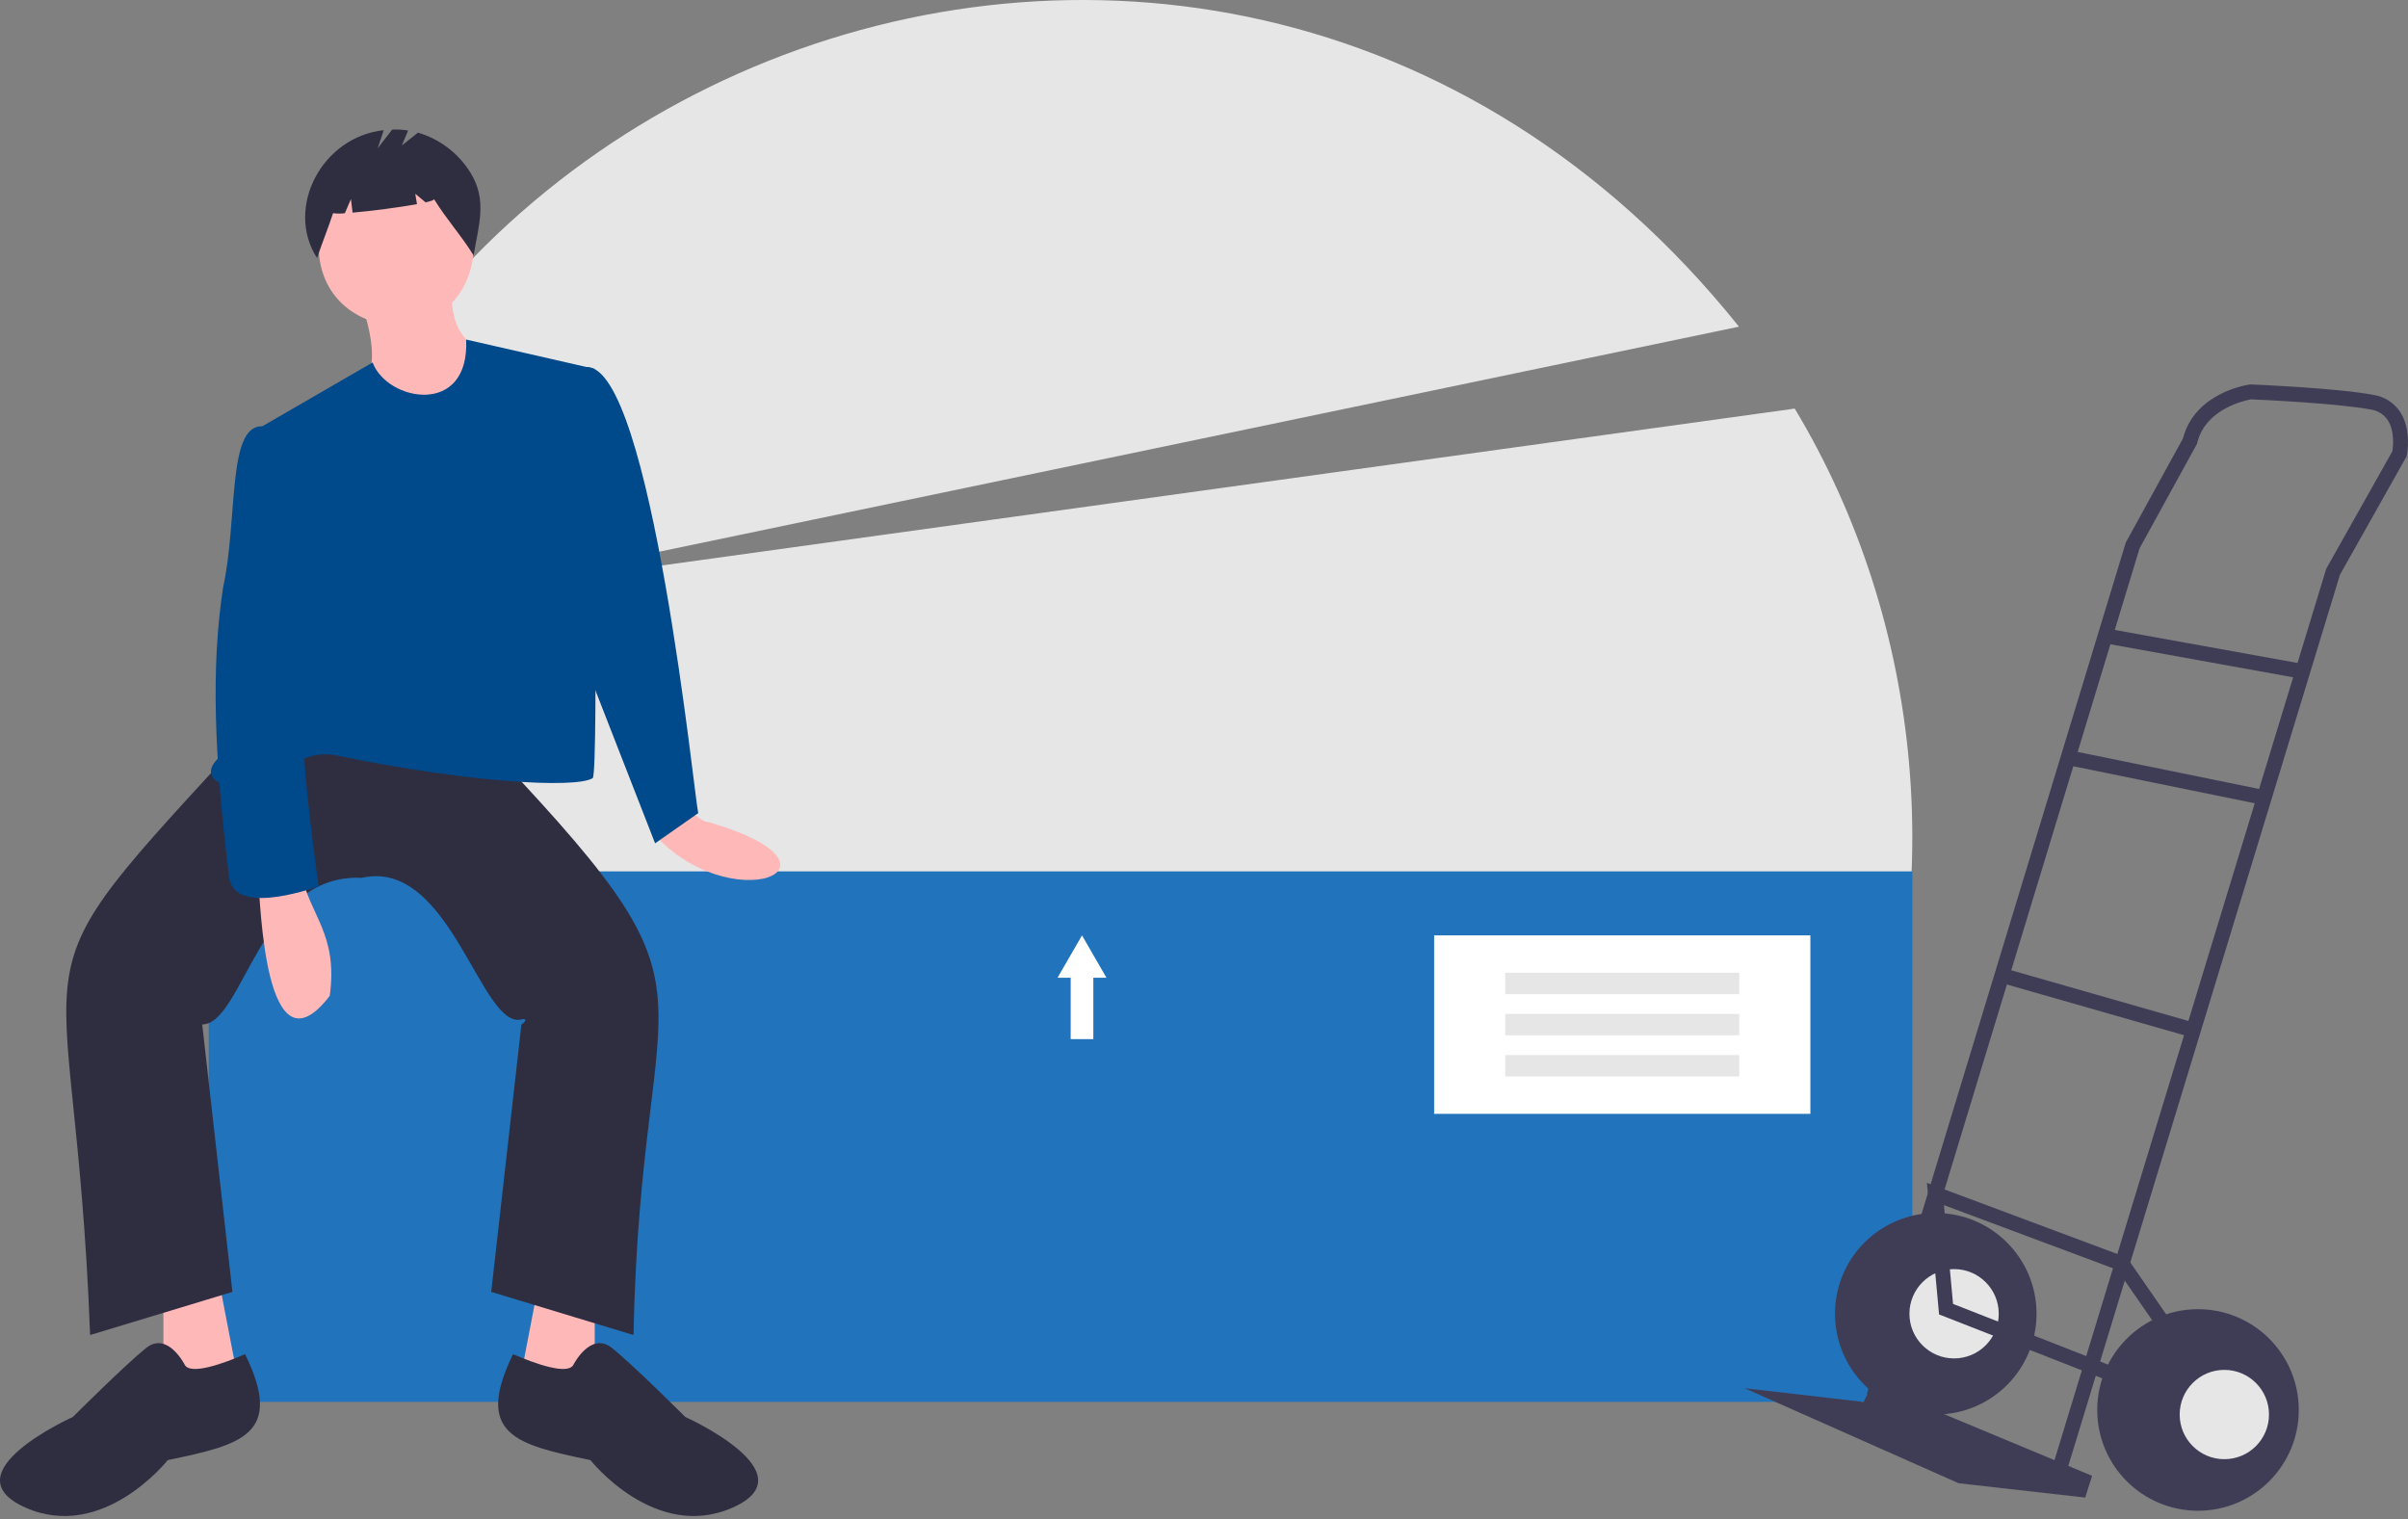 <svg width="336" height="212" viewBox="0 0 336 212" fill="none" xmlns="http://www.w3.org/2000/svg">
<rect x="0" y="0" width="336" height="212" fill="#808080" stroke="none"/>
<g clip-path="url(#clip0_3218_14536)">
<path d="M258.612 159.779C272.432 125.226 268.252 86.644 250.427 57.012L63.837 82.847L242.649 45.581C167.288 -48.395 20.607 13.938 34.746 132.591L258.612 159.779Z" fill="#E6E6E6"/>
<path d="M266.841 121.585H29.123V195.608H266.841V121.585Z" fill="#2174BB"/>
<path d="M95.419 112.557C97.552 114.213 98.332 114.748 98.786 114.68C120.793 121.088 101.501 128.598 90.809 115.85L95.419 112.557Z" fill="#FFB8B8"/>
<path d="M22.803 180.261V195.307L33.635 194.705L30.626 179.058L22.803 180.261Z" fill="#FFB8B8"/>
<path d="M82.985 180.261V195.307L72.152 194.705L75.162 179.058L82.985 180.261Z" fill="#FFB8B8"/>
<path d="M49.885 102.627L66.134 102.025C103.618 141.323 89.442 132.36 88.401 186.28L68.541 180.262L72.754 142.949C72.756 142.948 73.865 142.208 72.943 142.191C67.177 144.173 62.97 119.639 50.486 122.487C36.281 121.808 33.968 142.881 28.219 142.949L32.432 180.262L12.572 186.28C10.348 127.027 -0.55 140.412 34.839 102.025L49.885 102.627Z" fill="#2F2E41"/>
<path d="M25.812 190.491C25.812 190.491 23.405 185.677 20.395 188.084C17.386 190.491 10.165 197.713 10.165 197.713C10.165 197.713 -7.288 205.537 3.545 210.351C14.377 215.166 23.405 203.731 23.405 203.731C33.723 201.58 39.674 200.202 34.202 188.948C31.096 190.292 26.699 191.848 25.812 190.491Z" fill="#2F2E41"/>
<path d="M79.976 190.491C79.976 190.491 82.383 185.677 85.392 188.084C88.401 190.491 95.623 197.713 95.623 197.713C95.623 197.713 113.075 205.537 102.243 210.351C91.41 215.166 82.383 203.731 82.383 203.731C72.065 201.58 66.113 200.202 71.585 188.948C74.692 190.292 79.088 191.848 79.976 190.491Z" fill="#2F2E41"/>
<path d="M66.134 34.62C65.239 49.602 44.792 48.283 44.469 34.62C45.364 19.639 65.81 20.958 66.134 34.62Z" fill="#FFB8B8"/>
<path d="M50.488 42.445C55.753 58.357 43.323 49.694 60.719 62.305L67.339 49.065C67.339 49.065 62.525 47.26 63.126 40.64L50.488 42.445Z" fill="#FFB8B8"/>
<path d="M82.985 51.472L65.045 47.377C65.55 58.194 54.006 56.017 51.992 50.576L34.84 60.499C42.039 87.312 40.214 88.418 30.627 105.635C26.968 108.976 32.44 110.891 37.204 109.063C40.837 106.821 42.682 104.828 46.575 105.335C64.972 109.165 80.286 110.07 82.71 108.573C83.577 107.332 82.685 51.687 82.985 51.472Z" fill="#00498A"/>
<path d="M78.17 52.675C78.772 52.675 81.872 51.217 81.872 51.217C90.891 51.065 96.944 111.734 97.428 113.458L91.41 117.671L81.781 92.996L78.17 52.675Z" fill="#00498A"/>
<path d="M36.043 123.087C36.351 125.359 36.874 150.865 46.011 138.95C47.21 130.258 43.135 127.663 42.061 121.884L36.043 123.087Z" fill="#FFB8B8"/>
<path d="M38.45 60.499L36.606 59.477C31.663 59.315 33.221 72.401 31.129 81.984C29.421 93.148 29.907 105.459 31.912 121.917C32.087 127.957 42.905 124.152 44.469 123.69C44.469 123.69 40.858 99.016 42.663 94.803C44.469 90.59 38.45 60.499 38.45 60.499Z" fill="#00498A"/>
<path d="M65.662 24.12C63.991 21.406 61.375 19.406 58.318 18.505L56.072 20.302L56.945 18.206C56.211 18.094 55.468 18.051 54.726 18.078L52.705 20.676L53.542 18.167C44.872 19.098 39.743 29.05 44.244 36.015C44.938 33.882 45.781 31.88 46.475 29.746C47.02 29.82 47.574 29.823 48.12 29.754L48.965 27.783L49.2 29.671C51.819 29.443 55.702 28.942 58.184 28.483L57.943 27.035L59.386 28.238C60.147 28.063 60.598 27.904 60.561 27.783C62.407 30.759 64.236 32.66 66.082 35.636C66.783 31.438 68.02 27.949 65.662 24.12Z" fill="#2F2E41"/>
<path d="M252.611 130.514H200.111V155.417H252.611V130.514Z" fill="white"/>
<path d="M242.683 135.729H210.039V138.716H242.683V135.729Z" fill="#E6E6E6"/>
<path d="M242.683 141.473H210.039V144.459H242.683V141.473Z" fill="#E6E6E6"/>
<path d="M242.683 147.214H210.039V150.2H242.683V147.214Z" fill="#E6E6E6"/>
<path d="M154.393 136.429L152.685 133.472L150.978 130.514L149.27 133.472L147.562 136.429H149.397V144.994H152.558V136.429H154.393Z" fill="white"/>
<path d="M270.106 197.374C277.872 197.374 284.168 191.078 284.168 183.312C284.168 175.546 277.872 169.251 270.106 169.251C262.34 169.251 256.045 175.546 256.045 183.312C256.045 191.078 262.34 197.374 270.106 197.374Z" fill="#3F3D56"/>
<path d="M272.663 189.543C276.105 189.543 278.895 186.753 278.895 183.311C278.895 179.869 276.105 177.079 272.663 177.079C269.222 177.079 266.432 179.869 266.432 183.311C266.432 186.753 269.222 189.543 272.663 189.543Z" fill="#E6E6E6"/>
<path d="M261.238 193.14L291.918 205.923L290.959 208.959L273.302 206.961L243.422 193.699L260.04 195.617L261.238 193.14Z" fill="#3F3D56"/>
<path d="M288.355 205.345L326.512 80.179L335.804 63.678L335.837 63.519C335.867 63.373 336.549 59.924 334.871 57.426C334.448 56.805 333.901 56.278 333.266 55.877C332.63 55.477 331.918 55.212 331.176 55.098C326.047 54.137 314.575 53.663 314.089 53.643L313.997 53.64L313.906 53.652C313.593 53.695 306.261 54.767 304.603 61.169L296.626 75.687L296.595 75.791L260.482 194.514L262.47 195.118L298.551 76.498L306.555 61.931L306.587 61.797C307.759 56.979 313.362 55.852 314.107 55.723C315.28 55.773 326.063 56.253 330.793 57.14C331.262 57.204 331.714 57.365 332.118 57.612C332.522 57.86 332.871 58.188 333.142 58.578C334.176 60.109 333.917 62.364 333.826 62.957L324.591 79.357L324.558 79.465L286.368 204.74L288.355 205.345Z" fill="#3F3D56"/>
<path d="M293.936 87.691L293.566 89.735L321.124 94.713L321.493 92.668L293.936 87.691Z" fill="#3F3D56"/>
<path d="M288.788 104.691L288.373 106.727L315.734 112.311L316.149 110.275L288.788 104.691Z" fill="#3F3D56"/>
<path d="M279.626 135.095L279.055 137.092L305.768 144.735L306.339 142.738L279.626 135.095Z" fill="#3F3D56"/>
<path d="M297.69 194.026L298.447 192.091L272.519 181.939L271.246 168.153L295.446 177.192L303.286 188.536L304.995 187.355L296.784 175.474L268.873 165.049L270.568 183.406L297.69 194.026Z" fill="#3F3D56"/>
<path d="M306.698 210.796C314.464 210.796 320.76 204.5 320.76 196.734C320.76 188.968 314.464 182.673 306.698 182.673C298.932 182.673 292.637 188.968 292.637 196.734C292.637 204.5 298.932 210.796 306.698 210.796Z" fill="#3F3D56"/>
<path d="M310.372 203.604C313.814 203.604 316.604 200.814 316.604 197.372C316.604 193.931 313.814 191.141 310.372 191.141C306.931 191.141 304.141 193.931 304.141 197.372C304.141 200.814 306.931 203.604 310.372 203.604Z" fill="#E6E6E6"/>
</g>
<defs>
<clipPath id="clip0_3218_14536">
<rect width="336" height="211.535" fill="white"/>
</clipPath>
</defs>
</svg>
